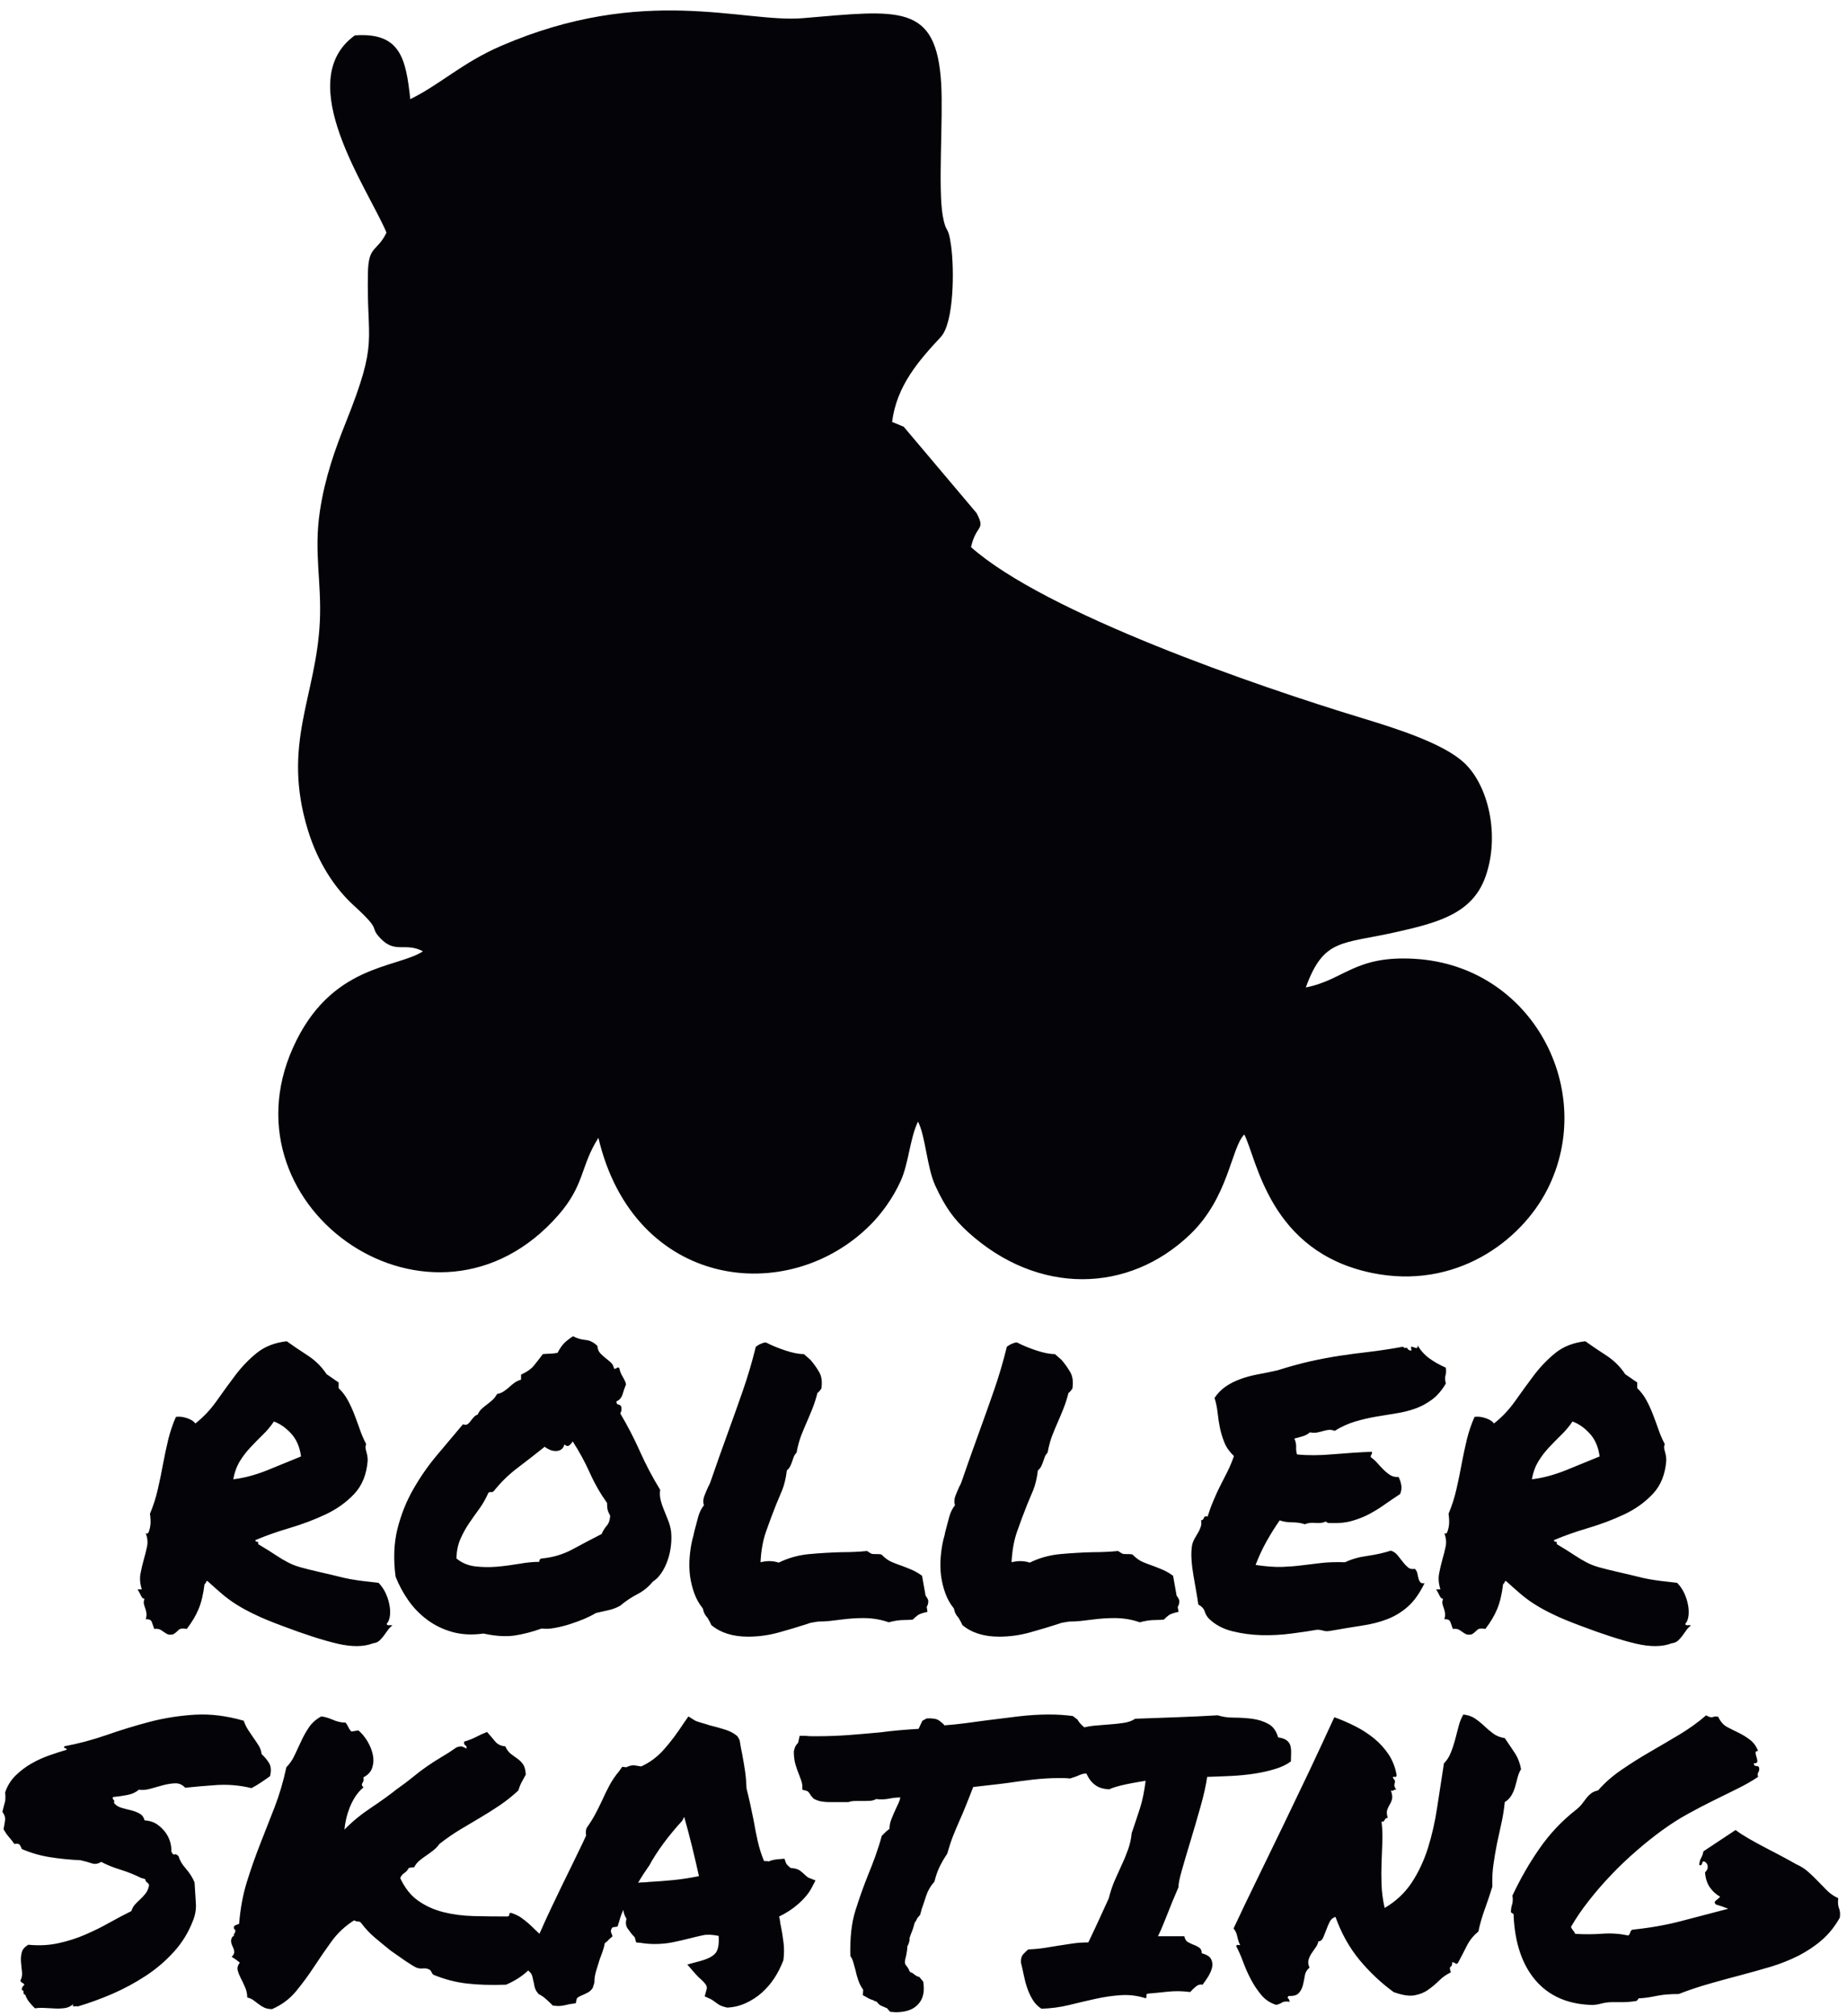 <?xml version="1.0" encoding="UTF-8" standalone="no"?>
<!-- Created with Inkscape (http://www.inkscape.org/) -->

<svg
   version="1.1"
   id="svg1"
   width="396"
   height="432"
   viewBox="0 0 396 432"
   sodipodi:docname="GLISSE URBAINE 13.eps"
   xmlns:inkscape="http://www.inkscape.org/namespaces/inkscape"
   xmlns:sodipodi="http://sodipodi.sourceforge.net/DTD/sodipodi-0.dtd"
   xmlns="http://www.w3.org/2000/svg"
   xmlns:svg="http://www.w3.org/2000/svg">
  <defs
     id="defs1" />
  <sodipodi:namedview
     id="namedview1"
     pagecolor="#ffffff"
     bordercolor="#000000"
     borderopacity="0.25"
     inkscape:showpageshadow="2"
     inkscape:pageopacity="0.0"
     inkscape:pagecheckerboard="0"
     inkscape:deskcolor="#d1d1d1">
    <inkscape:page
       x="0"
       y="0"
       inkscape:label="1"
       id="page1"
       width="396"
       height="432"
       margin="0"
       bleed="0" />
  </sodipodi:namedview>
  <g
     id="g1"
     inkscape:groupmode="layer"
     inkscape:label="1">
    <path
       id="path1"
       d="m 661.383,3088.35 c -7.082,66.11 -16.219,108.03 -89.391,102.75 -102.527,-74.07 22.074,-248.12 51.067,-317.76 -15.692,-31.88 -29.036,-20.04 -29.961,-64.88 -2.332,-113.34 17.793,-107.25 -35.278,-239.95 -17.8,-44.53 -33.925,-89.51 -42.074,-143.33 -10.152,-67.04 2.887,-113.95 -0.152,-178.4 -5.739,-121.56 -61.926,-197.02 -19.203,-336.13 15.863,-51.65 43.16,-93.3 73.984,-121.33 47.75,-43.43 23.418,-32.4 42.879,-52.84 24.16,-25.39 39.887,-5.76 68.625,-20.95 -43.121,-27.89 -149.316,-20.38 -209.758,-155.68 -116.527,-260.82 227.734,-497.22 427.543,-269.77 43.371,49.37 35.805,79.39 64.988,124.94 57.388,-243.47 306.198,-273.86 439.318,-139.31 16.94,17.13 35.55,42.17 48.1,70.08 12.89,28.65 14.81,69.03 27.84,95.46 12.38,-24.79 14.23,-73.77 27.82,-103.25 15.16,-32.85 28.84,-53.12 53.32,-75.25 112.21,-101.36 258.04,-98.83 357.72,-3.04 62.23,59.82 65.62,138.93 87.07,160.77 20.69,-40.48 40.43,-189.07 205.92,-223.11 133.74,-27.51 239.85,50.23 282.74,134.74 80.34,158.26 -23.33,359.59 -213.12,371.29 -97.5,6.01 -114.15,-33.94 -176.38,-46.06 28.91,79.25 57.26,69.39 145.29,89.1 69.5,15.55 123.45,30.44 144.34,89.2 23.72,66.74 4.65,147.8 -34.87,184.09 -32.97,30.27 -105.26,53.73 -162.55,71.09 -171.32,51.91 -511.82,169.34 -631.87,275.86 8.31,37.29 24.16,26.06 8.91,54.91 l -117.4,139.02 c -1.88,0.85 -4.32,1.79 -6.08,2.55 l -12.68,5.24 c 7.39,58.23 42.87,98.62 78.39,136.7 21.6,23.16 21.92,109.4 16.76,146.8 -4.98,36.03 -7.78,16.99 -13.42,48.21 -7.92,43.89 0.79,157.1 -2.59,213.52 -7.73,129.76 -67.25,118.39 -223.14,105.2 -94.76,-8.03 -255.45,55.3 -486.77,-44.87 -61.906,-26.79 -98.05,-62.12 -145.937,-85.61 z M 2435.67,167.563 c 0,4.585 0.63,8.738 1.91,12.468 1.18,3.735 1.39,8.532 0.54,14.395 13,27.39 27.6,52.969 44.12,76.418 16.42,23.554 36.03,44.23 58.94,62.136 3.73,2.985 6.83,5.973 9.07,9.059 2.34,3.199 4.58,6.184 6.92,9.063 2.24,2.984 4.9,5.543 7.78,7.886 2.88,2.235 6.61,3.836 11.19,4.692 10.45,12.043 22.92,23.019 37.52,33.035 14.61,10.023 29.73,19.613 45.62,28.777 15.77,9.168 31.76,18.442 47.75,28.031 15.99,9.594 30.48,20.04 43.38,31.231 4.58,-2.875 8.2,-3.836 10.98,-2.77 2.66,1.067 5.43,1.172 8.41,0.317 3.74,-7.883 8.64,-13.426 14.61,-16.516 6.07,-3.199 12.36,-6.289 18.75,-9.383 6.5,-3.195 12.47,-6.925 18.13,-11.297 5.64,-4.367 9.91,-10.23 12.78,-17.796 -2.87,0 -4.26,-1.067 -4.05,-3.09 0.22,-2.133 0.75,-4.371 1.6,-6.93 0.85,-2.449 1.28,-4.691 1.28,-6.82 0,-2.129 -1.92,-3.09 -5.65,-3.09 0,-2.988 1.49,-4.371 4.37,-4.371 2.88,0 4.37,-1.492 4.37,-4.371 0,-2.559 -0.53,-4.473 -1.6,-5.969 -1.07,-1.492 -1.17,-3.836 -0.32,-7.145 -9.91,-6.71 -21.1,-13 -33.36,-19.074 -12.25,-6.074 -25.15,-12.363 -38.69,-19.078 -13.53,-6.609 -27.28,-13.855 -41.24,-21.531 -13.97,-7.672 -27.82,-16.52 -41.57,-26.535 -13.75,-10.024 -27.6,-21 -41.46,-33.153 -13.96,-12.043 -27.39,-24.832 -40.29,-38.367 -13,-13.535 -25.05,-27.5 -36.24,-41.781 -11.3,-14.387 -20.89,-28.457 -28.77,-42.207 0.85,-2.027 2.02,-3.942 3.41,-5.649 1.49,-1.597 2.66,-3.519 3.51,-5.543 15.78,-0.851 30.59,-0.746 44.34,0.321 13.75,0.957 27.5,0 41.14,-2.879 1.71,1.281 2.78,2.879 3.2,5.008 0.42,2.136 1.6,3.523 3.73,4.375 28.25,2.879 54.78,7.566 79.29,14.066 24.52,6.399 49.57,13.004 74.94,19.613 -7.46,2.985 -14.18,5.223 -19.94,6.922 -2.55,2.457 -2.45,4.692 0.32,6.508 2.66,1.914 4.8,3.941 6.5,5.969 -6.6,3.73 -12.14,8.738 -16.51,15.027 -4.38,6.184 -7.04,14.281 -7.79,24.297 2.88,2.563 4.37,5.438 4.37,8.742 0,3.305 -1.49,6.074 -4.37,8.102 -2.13,0.851 -3.41,0.851 -3.83,0 -0.43,-0.746 -0.64,-1.602 -0.85,-2.449 -0.22,-0.856 -0.64,-1.707 -1.28,-2.454 -0.65,-0.855 -1.82,-0.855 -3.42,0 0.43,4.582 1.39,8.313 3.09,11.192 1.71,2.875 2.88,6.5 3.74,10.656 l 51.79,34.32 c 5.44,-4.16 12.15,-8.527 20.04,-13.109 7.89,-4.582 16.2,-9.164 24.95,-13.75 8.73,-4.582 17.68,-9.269 26.85,-14.07 9.17,-4.793 17.69,-9.485 25.69,-14.067 7.46,-3.304 13.85,-7.355 19.29,-12.152 5.44,-4.797 10.66,-9.805 15.67,-15.027 5.01,-5.118 9.91,-10.231 14.92,-15.239 5.01,-5.011 11.08,-9.168 18.12,-12.472 -0.86,-6.715 -0.43,-12.153 1.28,-16.305 1.7,-4.164 2.02,-9.172 1.27,-14.926 -7.99,-14.176 -17.47,-26.109 -28.77,-35.918 -11.19,-9.804 -23.87,-18.222 -37.73,-25.367 -13.97,-7.031 -28.89,-13.004 -44.66,-17.797 -15.88,-4.691 -32.08,-9.273 -48.71,-13.645 -16.73,-4.367 -33.47,-8.953 -50.31,-13.75 -16.83,-4.793 -33.46,-10.336 -49.66,-16.625 -7.03,0 -13.11,-0.211 -18.12,-0.641 -5.01,-0.32 -9.81,-0.961 -14.39,-1.809 -4.58,-0.855 -9.17,-1.707 -13.64,-2.562 -4.58,-0.746 -9.59,-1.383 -15.03,-1.809 -2.13,0.426 -3.41,0 -4.05,-1.281 -0.64,-1.277 -1.6,-2.238 -2.88,-3.09 -8.31,-1.281 -15.77,-1.918 -22.38,-1.918 -6.72,0 -12.36,0 -16.95,0 -5.75,0 -11.83,-0.746 -18.12,-2.453 -6.18,-1.703 -12.04,-2.344 -17.47,-1.918 -37.42,1.707 -66.83,15.031 -88.04,39.969 -21.21,25.047 -32.83,59.367 -34.96,103.066 0.42,2.129 0,3.411 -1.28,4.051 -1.18,0.637 -2.24,1.383 -3.09,2.235 z M 2111.02,78.25 c -4.16,-3.305 -6.72,-7.57 -7.57,-12.789 -0.85,-5.226 -1.81,-10.34 -3.09,-15.348 -1.28,-5.008 -3.41,-9.277 -6.61,-12.793 -3.09,-3.516 -8.63,-5.113 -16.52,-4.688 -1.6,-2.027 -1.92,-3.305 -0.96,-3.731 1.07,-0.426 2.02,-2.344 2.88,-5.652 -5.86,0.856 -10.02,0.43 -12.47,-1.277 -2.56,-1.598 -5.65,-2.875 -9.38,-3.731 -9.59,2.984 -17.59,8.207 -24.09,15.988 -6.39,7.672 -12.04,16.094 -16.84,25.258 -4.8,9.168 -8.95,18.547 -12.47,28.141 -3.52,9.594 -7.25,17.906 -10.98,24.937 0,1.707 0.75,2.454 2.24,2.243 1.39,-0.215 2.77,-0.325 4.05,-0.325 -2.13,4.161 -3.62,8.848 -4.69,13.965 -1.06,5.223 -3.09,9.485 -5.97,12.895 12.05,25.793 24.95,52.761 38.7,80.793 13.74,28.136 27.6,56.699 41.56,85.586 13.96,28.988 27.92,58.086 41.89,87.394 13.85,29.422 27.28,58.199 40.28,86.547 11.63,-4.156 22.92,-9.059 34,-14.707 10.98,-5.547 21.11,-12.152 30.27,-19.609 9.17,-7.571 16.95,-16.203 23.45,-25.903 6.4,-9.804 10.66,-21 12.8,-33.468 -0.86,-2.454 -1.93,-3.301 -3.1,-2.454 -1.27,0.747 -2.34,0.43 -3.19,-1.277 2.13,-2.555 3.3,-4.262 3.51,-5.328 0.22,-1.063 0.11,-2.023 -0.32,-3.09 -0.42,-1.066 -0.63,-2.453 -0.63,-4.051 0,-1.707 1.06,-3.941 3.09,-6.925 -2.03,0.425 -3.52,0.101 -4.38,-0.961 -0.85,-0.961 -2.23,-1.067 -4.37,-0.211 2.14,-5.864 2.67,-10.446 1.92,-13.754 -0.85,-3.406 -2.13,-6.391 -3.83,-9.059 -1.6,-2.769 -2.99,-5.644 -4.06,-8.738 -0.95,-3.199 -0.63,-7.461 0.97,-12.789 -1.6,0 -2.77,-0.32 -3.42,-0.961 -0.64,-0.637 -1.17,-1.387 -1.59,-2.238 -0.43,-0.852 -0.96,-1.493 -1.49,-2.129 -0.65,-0.645 -1.82,-0.746 -3.52,-0.324 1.28,-10.868 1.7,-21.743 1.28,-32.825 -0.43,-10.98 -0.86,-22.277 -1.28,-33.679 -0.43,-11.512 -0.43,-23.235 0,-35.282 0.42,-12.148 2.12,-24.617 5.01,-37.515 17.9,10.445 32.4,23.984 43.48,40.609 10.98,16.625 19.72,35.168 26.22,55.633 6.4,20.359 11.41,42.207 14.92,65.547 3.52,23.344 7.25,47.008 10.98,71.203 4.59,4.582 8.21,10.125 10.87,16.84 2.77,6.605 5.01,13.535 6.93,20.566 1.81,7.141 3.73,14.285 5.65,21.531 1.81,7.356 4.37,13.856 7.78,19.715 7.46,-0.851 13.86,-2.98 18.97,-6.605 5.22,-3.516 10.12,-7.461 14.71,-11.828 4.59,-4.371 9.38,-8.422 14.39,-12.153 5.01,-3.73 11.19,-6.289 18.76,-7.461 5.75,-8.418 11.19,-16.414 16.2,-24.089 5,-7.672 8.31,-16.309 10.02,-25.899 -2.57,-4.156 -4.37,-8.742 -5.65,-13.75 -1.28,-5.008 -2.56,-10.016 -4.05,-15.027 -1.49,-5.012 -3.41,-9.59 -5.97,-13.75 -2.45,-4.156 -5.97,-7.672 -10.55,-10.555 -1.28,-12.469 -3.2,-24.191 -5.65,-34.957 -2.45,-10.867 -4.8,-21.527 -6.93,-31.863 -2.03,-10.446 -3.94,-21.215 -5.54,-32.512 -1.71,-11.187 -2.35,-23.555 -1.92,-36.875 -3.73,-12.043 -7.89,-24.406 -12.47,-37.09 -4.59,-12.683 -7.89,-24.515 -10.02,-35.281 -7.89,-6.289 -14.18,-13.961 -18.76,-23.125 -4.58,-9.168 -9.27,-18.336 -14.28,-27.504 -2.14,-1.699 -3.41,-1.914 -3.73,-0.953 -0.43,1.062 -2.34,1.805 -5.65,2.234 0.43,-3.731 -0.32,-6.184 -2.24,-7.246 -1.81,-0.961 -1.7,-4.051 0.32,-9.062 -7.03,-3.305 -13.32,-7.672 -18.76,-13.105 -5.33,-5.328 -11.3,-10.34 -17.8,-14.922 -6.39,-4.586 -13.85,-7.57 -22.38,-9.062 -8.63,-1.492 -19.72,0.324 -33.47,5.332 -20.35,14.922 -38.69,32.184 -54.99,51.797 -16.2,19.609 -29.1,42.633 -38.69,69.277 -4.16,-1.172 -7.25,-3.941 -9.38,-8.098 -2.03,-4.156 -3.94,-8.527 -5.54,-13.113 -1.71,-4.578 -3.42,-8.738 -5.01,-12.469 -1.71,-3.73 -4.16,-5.648 -7.57,-5.648 -0.75,-3.73 -2.35,-7.141 -4.69,-10.23 -2.24,-3.2 -4.48,-6.29 -6.5,-9.379 -2.13,-3.2 -3.63,-6.606 -4.69,-10.34 -1.07,-3.731 -0.53,-7.891 1.6,-12.469 z m -432.2,-66.191 c -5.86,3.731 -10.55,8.527 -14.06,14.391 -3.52,5.758 -6.5,12.047 -8.74,18.656 -2.35,6.715 -4.16,13.637 -5.65,20.992 -1.49,7.246 -2.99,14.176 -4.69,20.891 0,5.863 1.28,10.125 3.73,12.789 2.55,2.664 5.22,5.332 8.1,7.782 10.02,0.425 18.97,1.281 26.86,2.558 7.99,1.172 15.67,2.449 23.13,3.731 7.56,1.172 15.02,2.343 22.48,3.41 7.47,1.066 15.67,1.597 24.41,1.597 6.19,12.899 12.05,25.262 17.48,37.09 5.33,11.942 10.55,23.239 15.56,34.11 2.56,10.34 5.76,20.035 9.7,28.988 3.95,8.953 7.78,17.48 11.51,25.582 3.84,8.098 7.15,16.309 10.02,24.406 2.88,8.102 4.8,16.735 5.65,25.899 5.01,14.605 9.49,28.031 13.43,40.293 3.94,12.254 6.92,26.961 9.06,44.015 -15.88,-2.453 -28.57,-4.902 -38.16,-7.14 -9.48,-2.344 -16.41,-4.477 -20.57,-6.61 -8.31,0.426 -14.92,2.133 -19.71,5.012 -4.7,2.875 -8.64,6.5 -11.51,10.66 -2.06,2.969 -3.96,6.266 -5.61,9.852 -2.66,-0.121 -4.76,-0.403 -6.33,-0.797 -2.03,-0.641 -4.59,-1.598 -7.46,-2.875 -1.71,-0.856 -3.52,-1.496 -5.65,-2.133 -2.03,-0.641 -4.37,-1.387 -6.82,-2.238 -4.59,0.426 -8.1,0.64 -10.66,0.64 -2.45,0 -5.44,0 -8.74,0 -12.47,0 -26.01,-0.855 -40.61,-2.449 -14.49,-1.707 -28.67,-3.629 -42.42,-5.652 -10.01,-1.278 -19.61,-2.453 -28.78,-3.41 -9.16,-1.067 -17.48,-2.028 -24.94,-2.879 -4.15,-10.766 -7.88,-20.356 -11.29,-28.668 -3.31,-8.313 -6.83,-16.735 -10.56,-25.047 -3.73,-8.313 -7.25,-16.734 -10.66,-25.262 -3.3,-8.527 -6.39,-18.012 -9.37,-28.457 -5.01,-7.461 -9.17,-14.601 -12.47,-21.531 -3.31,-6.82 -5.97,-14.602 -8.1,-23.344 -6.29,-7.14 -10.77,-14.808 -13.43,-23.125 -2.67,-8.316 -5.12,-15.453 -7.15,-21.215 l -2.55,-9.375 c -2.88,-2.984 -4.69,-5.222 -5.33,-6.929 -0.54,-1.598 -1.71,-3.512 -3.41,-5.649 -1.28,-5.324 -2.88,-10.551 -5.01,-15.562 -0.86,-2.129 -1.6,-4.262 -2.45,-6.606 -0.86,-2.242 -1.07,-4.051 -0.64,-5.219 -0.86,-4.585 -2.13,-8.101 -3.73,-10.664 0,-2.449 -0.22,-5.007 -0.64,-7.457 -0.43,-2.558 -0.86,-5.011 -1.28,-7.57 -0.85,-2.879 -1.38,-5.434 -1.81,-7.777 -0.43,-2.238 -0.22,-4.48 0.64,-6.504 1.17,-1.707 2.45,-3.414 3.73,-5.008 1.16,-1.707 2.23,-3.731 3.09,-6.289 0.85,-0.855 1.91,-1.387 3.09,-1.809 1.28,-0.43 2.34,-1.07 3.2,-1.922 3.3,-2.879 6.39,-4.586 9.27,-5.012 l 6.28,-7.461 c 2.46,-15.027 0.22,-26.645 -6.81,-34.957 -7.57,-9.59 -20.04,-14.391 -37.52,-14.391 l -8.74,0.641 c -2.88,2.879 -4.59,4.797 -5.01,5.648 -3.73,1.602 -6.82,2.984 -9.38,4.051 -2.45,0.961 -4.8,2.984 -6.82,5.863 -0.86,0.856 -1.92,1.383 -3.09,1.598 -1.28,0.215 -2.35,0.746 -3.2,1.602 -4.16,1.168 -7.46,2.664 -10.02,4.367 l -6.82,3.734 c 0.43,4.152 0.64,7.031 0.64,8.738 -3.3,4.582 -5.97,9.594 -7.78,14.922 -1.92,5.434 -3.52,11.082 -4.69,16.945 -1.28,4.578 -2.45,8.738 -3.52,12.469 -0.95,3.731 -2.55,7.035 -4.69,10.02 -0.75,29.097 1.92,53.609 8.21,73.332 6.18,19.82 13.11,39.008 20.57,57.762 4.16,10.019 8.1,20.148 11.83,30.593 3.73,10.442 7.14,20.996 10.02,31.868 l 6.93,6.82 c 2.87,2.558 4.79,4.051 5.54,4.371 0,5.437 1.06,10.766 3.2,15.988 2.02,5.219 4.36,10.547 6.82,15.879 1.7,3.41 3.2,6.715 4.69,10.02 1.49,3.304 2.34,6.285 2.77,8.742 -2.88,0 -5.43,-0.11 -7.78,-0.324 -2.24,-0.211 -4.69,-0.532 -7.15,-0.957 -5.43,-1.176 -10.65,-1.813 -15.66,-1.813 -3.73,0 -6.4,0.211 -8.1,0.637 -3.31,-1.703 -6.39,-2.664 -9.38,-2.875 -2.88,-0.215 -5.76,-0.321 -8.74,-0.321 h -7.46 -7.46 c -5.01,0 -8.95,-0.636 -11.94,-1.816 -5.75,0 -9.59,0 -11.19,0 -1.71,0 -3.52,0 -5.65,0 h -7.46 -7.57 c -3.3,0 -7.03,0.324 -11.19,0.961 -4.15,0.539 -8.52,2.133 -13.11,4.586 l -4.37,5.008 c -2.56,4.582 -4.79,7.144 -6.92,7.57 l -6.83,1.813 v 6.925 c -0.42,3.305 -1.17,6.289 -2.24,9.059 -0.95,2.664 -2.13,5.648 -3.4,9.062 -2.03,5.008 -3.95,10.34 -5.65,16.2 -1.6,5.863 -2.46,12.683 -2.46,20.57 0.86,4.156 1.92,7.246 3.1,9.059 1.28,1.918 2.55,3.519 3.83,4.691 l 2.45,11.297 h 9.38 c 3.3,-0.426 6.72,-0.641 10.23,-0.641 3.63,0 7.04,0 10.34,0 15.89,0 32.08,0.641 48.71,1.813 16.63,1.277 33.79,2.769 51.27,4.367 19.08,2.562 39.75,4.371 61.81,5.652 2.03,4.582 3.42,7.567 4.05,8.742 0.64,1.278 1.39,2.77 2.14,4.368 l 6.93,3.726 c 9.59,0.43 16.2,-0.637 19.93,-3.406 3.73,-2.664 6.71,-5.332 8.74,-7.781 10.87,0.851 21.85,1.918 33.15,3.41 11.19,1.492 22.91,2.984 34.95,4.691 16.63,2.133 33.47,4.157 50.63,6.285 17.05,2.028 33.68,3.09 49.88,3.09 7.14,0 13.75,-0.211 20.04,-0.636 6.18,-0.426 12.25,-1.067 18.12,-1.813 l 7.46,-5.648 c 1.71,-2.985 3.73,-5.649 6.28,-8.102 1.47,-1.531 3.09,-3.019 4.88,-4.516 5.81,1.418 11.93,2.407 18.25,2.918 7.89,0.641 15.67,1.282 23.45,1.918 7.68,0.536 15.03,1.387 22.17,2.453 7.04,1.067 13.11,3.2 18.12,6.606 21.64,0.746 44.23,1.602 67.68,2.453 23.56,0.856 45.3,1.918 65.34,3.09 7.46,-2.453 16.09,-3.731 25.9,-3.731 9.8,0 19.5,-0.636 29.3,-1.812 9.81,-1.277 18.55,-4.047 26.22,-8.207 7.78,-4.156 13.01,-11.402 15.99,-21.848 6.18,-0.851 10.87,-2.449 14.07,-5.008 3.09,-2.453 5.01,-5.437 5.86,-9.062 0.86,-3.516 1.18,-7.461 0.96,-11.828 -0.21,-4.371 -0.32,-8.637 -0.32,-12.789 -6.6,-5.012 -15.14,-9.063 -25.26,-12.153 -10.23,-3.199 -21.31,-5.648 -33.47,-7.566 -12.04,-1.812 -24.62,-3.09 -37.73,-3.727 -13.1,-0.644 -25.89,-1.07 -38.47,-1.5 -2.03,-13.746 -5.65,-29.945 -10.88,-48.386 -5.22,-18.543 -10.54,-36.664 -15.88,-54.356 -5.43,-17.691 -10.12,-33.57 -14.06,-47.539 -3.94,-13.855 -5.76,-22.91 -5.33,-27.07 -4.16,-9.594 -7.57,-17.692 -10.34,-24.406 -2.66,-6.61 -5.22,-12.899 -7.46,-18.758 -2.35,-5.754 -4.58,-11.512 -6.93,-17.16 -2.24,-5.649 -5.01,-11.938 -8.42,-19.078 h 42.53 c 0.85,-4.586 2.66,-7.672 5.54,-9.278 2.98,-1.699 6.08,-3.195 9.38,-4.472 3.41,-1.172 6.39,-2.77 9.06,-4.582 2.77,-1.918 4.05,-4.903 4.05,-9.059 7.99,-2.133 12.89,-5.227 15.02,-9.383 2.14,-4.156 2.57,-8.629 1.6,-13.426 -1.06,-4.797 -3.2,-9.699 -6.28,-14.711 -3.09,-5.008 -6.18,-9.379 -9.06,-13.109 -3.73,0.856 -7.25,-0.105 -10.55,-2.769 -3.41,-2.773 -6.51,-5.754 -9.38,-9.059 -12.16,1.598 -23.99,1.809 -35.6,0.637 -11.73,-1.277 -22.49,-2.344 -32.51,-3.195 -2.14,-0.426 -2.88,-1.496 -2.45,-3.41 0.31,-1.922 0,-3.203 -1.28,-4.051 -12.9,4.156 -26.11,5.859 -39.65,5.012 -13.54,-0.856 -27.29,-2.883 -41.25,-5.973 -13.96,-3.09 -28.24,-6.394 -42.74,-10.016 -14.6,-3.519 -29.41,-5.438 -44.34,-5.867 z M 869.633,132.758 c 5.75,13.144 11.594,25.98 17.5,38.535 11.082,23.34 22.597,47.219 34.746,71.84 3.73,7.887 7.566,15.773 11.512,23.664 3.941,7.988 7.781,16.09 11.511,24.402 -0.324,1.707 -0.535,3.414 -0.535,5.328 0,1.817 0.426,4.055 1.172,6.508 5.863,8.309 10.555,15.879 14.066,22.485 3.52,6.718 7.04,13.539 10.344,20.675 3.731,8.313 7.778,16.629 12.153,24.946 4.367,8.312 9.91,16.41 16.515,24.297 l 4.363,6.289 6.94,-0.641 c 1.6,0.855 3.41,1.602 5.32,2.242 1.82,0.531 4.27,0.852 7.15,0.852 l 11.19,-1.813 c 13.74,6.18 26,15.238 36.56,27.18 10.65,11.828 21.31,26.109 32.18,42.738 l 7.47,10.656 10.01,-6.285 c 2.14,-1.277 5.44,-2.453 10.02,-3.73 4.59,-1.278 9.38,-2.668 14.39,-4.371 8.74,-2.133 17.27,-4.477 25.58,-7.145 8.31,-2.769 14.82,-6.39 19.39,-10.976 l 3.1,-5.649 c 0.85,-4.582 1.49,-8.738 2.13,-12.469 0.64,-3.73 1.39,-7.461 2.24,-11.191 1.6,-8.738 3.09,-17.371 4.37,-26.008 1.28,-8.523 2.02,-17.902 2.45,-28.347 2.13,-8.317 4.05,-16.735 5.97,-25.262 1.81,-8.633 3.62,-17.055 5.33,-25.367 2.02,-12.043 4.37,-23.551 6.82,-34.641 2.56,-10.973 5.86,-21.527 10.02,-31.543 4.16,0 6.6,-0.219 7.46,-0.641 5.01,2.125 10.87,3.407 17.48,3.727 l 8.1,0.641 2.56,-7.457 c 0.84,-1.282 1.81,-2.454 3.09,-3.731 1.28,-1.281 2.77,-2.562 4.37,-3.73 6.71,-0.43 11.62,-1.817 14.7,-4.055 3.09,-2.344 5.76,-4.477 7.79,-6.609 0.85,-0.852 1.91,-1.809 3.09,-2.77 1.27,-1.062 2.34,-1.812 3.2,-2.238 l 11.19,-4.367 -6.18,-11.832 c -4.59,-8.739 -11.62,-17.27 -21,-25.582 -9.38,-8.313 -19.83,-15.243 -31.55,-20.676 0.85,-2.875 1.38,-5.543 1.6,-8.102 0.21,-2.449 0.74,-5.433 1.6,-8.738 1.59,-8.313 2.98,-16.945 4.05,-25.899 1.06,-8.953 0.96,-18.226 -0.32,-27.816 -4.16,-10.766 -9.06,-20.469 -14.71,-28.992 -5.65,-8.527 -12.26,-16.308 -19.93,-23.129 -7.78,-6.93 -16.41,-12.469 -25.9,-16.84 -9.59,-4.371 -19.61,-6.82 -30.06,-7.246 -5.76,1.273 -10.02,2.769 -12.79,4.367 -2.66,1.707 -5.11,3.41 -7.14,5.008 -3.3,2.562 -6.08,4.16 -8.1,5.012 l -8.21,3.731 2.56,9.383 c 1.28,3.301 1.17,6.285 -0.32,8.738 -1.49,2.555 -4.47,5.859 -9.06,10.016 -1.7,1.281 -3.09,2.562 -4.37,4.051 -1.27,1.492 -2.67,2.984 -4.37,4.691 l -12.47,14.387 20.57,5.543 c 12.47,3.41 20.79,7.676 24.94,12.898 4.27,5.114 5.86,14.387 5.01,27.711 -10.34,2.129 -18.86,2.449 -25.58,0.957 -6.61,-1.492 -13.32,-2.98 -19.93,-4.687 -9.59,-2.45 -18.97,-4.692 -28.14,-6.504 -9.16,-1.918 -19.18,-2.879 -29.95,-2.879 -7.14,0 -14.6,0.641 -22.49,1.922 l -6.92,0.636 -1.82,6.825 c 0,0.851 -0.53,1.808 -1.59,2.769 -1.07,1.067 -1.92,2.028 -2.78,2.879 -2.13,2.449 -4.58,5.863 -7.56,10.016 -2.88,4.156 -3.52,9.383 -1.81,15.562 -2.88,4.586 -4.59,9.379 -5.01,14.387 -1.71,-3.301 -2.99,-6.605 -4.05,-9.695 -1.071,-3.09 -2.028,-6.184 -2.774,-9.063 l -2.563,-8.097 -8.097,-1.278 c -0.852,-0.851 -1.594,-2.027 -2.238,-3.73 -0.532,-1.707 -0.637,-2.879 -0.317,-3.731 l 2.555,-6.929 -6.285,-5.54 c -0.856,-1.281 -1.817,-2.347 -3.094,-3.203 -1.277,-0.742 -2.238,-1.597 -3.09,-2.449 -0.852,-4.586 -2.027,-8.953 -3.519,-13.109 -1.383,-4.156 -2.985,-8.317 -4.583,-12.473 -2.132,-6.715 -4.156,-13.105 -5.968,-19.395 -1.918,-6.289 -2.77,-12.473 -2.77,-18.758 l -2.562,-8.102 c -2.024,-3.305 -4.688,-5.863 -7.778,-7.461 -3.089,-1.707 -6.179,-3.094 -9.062,-4.367 -4.156,-1.707 -7.137,-3.309 -8.738,-5.012 l -1.914,-8.101 -9.383,-1.281 c -5.328,-1.277 -9.27,-2.023 -11.512,-2.449 -2.344,-0.426 -4.898,-0.641 -7.777,-0.641 l -8.102,0.641 c -5.008,4.902 -9.059,8.848 -12.258,11.512 -3.09,2.664 -6.711,5.113 -10.871,7.141 l -3.73,5.008 c -1.707,3.305 -2.77,6.398 -3.196,9.059 -0.429,2.773 -0.961,5.547 -1.816,8.422 -0.852,5.434 -2.129,9.164 -3.73,11.297 l -4.2,4.199 C 841.852,64.481 829.91,56.805 815.723,50.75 c -24.196,-0.852 -45.192,-0.211 -63.098,1.918 -17.906,2.027 -35.602,6.609 -53.078,13.754 -1.281,0.316 -2.453,1.598 -3.414,3.73 -1.063,2.023 -2.024,3.512 -2.879,4.367 -3.301,2.023 -7.031,2.875 -11.188,2.449 -4.156,-0.426 -7.675,0 -10.66,1.281 -3.73,1.594 -9.91,5.434 -18.437,11.191 -8.528,5.859 -16.309,11.297 -23.34,16.305 -8.738,7.039 -17.16,13.961 -25.371,20.891 -8.098,6.824 -15.238,14.496 -21.524,22.808 -1.175,2.028 -2.988,3.09 -5.332,3.09 -2.238,0 -4.476,0.641 -6.504,1.922 -14.601,-9.164 -26.75,-20.574 -36.554,-34.109 C 524.535,106.813 515.051,93.066 505.992,79.207 496.824,65.242 487.125,52.137 476.895,39.773 466.664,27.516 453.875,18.031 438.523,11.418 c -4.585,0 -8.523,0.75 -11.937,2.133 -3.301,1.496 -6.395,3.414 -9.273,5.652 -2.985,2.344 -5.86,4.477 -8.844,6.609 -2.879,2.023 -6.184,3.516 -9.914,4.367 0,5.758 -1.172,11.297 -3.516,16.52 -2.238,5.223 -4.476,10.02 -6.82,14.391 -2.242,4.371 -3.946,8.633 -5.012,12.793 -1.066,4.152 0.109,8.309 3.414,12.469 -4.586,3.73 -8.957,6.82 -13.113,9.375 2.984,2.883 4.265,5.652 4.051,8.101 -0.215,2.559 -0.856,5.012 -2.129,7.461 -1.278,2.559 -2.239,5.117 -2.774,7.887 -0.636,2.664 0.11,5.648 2.133,9.062 1.703,0.317 2.449,1.172 2.238,2.45 -0.214,1.281 0.317,2.343 1.493,3.089 0.425,1.707 0.746,2.985 0.957,3.731 0.214,0.851 -0.532,1.922 -2.239,3.199 -0.746,2.879 -0.109,4.793 1.922,5.648 2.129,0.747 4.156,1.598 6.285,2.45 2.028,24.945 6.289,47.75 12.793,68.425 6.395,20.575 13.532,40.61 21.207,60.219 7.676,19.614 15.453,39.227 23.133,59.051 7.668,19.715 14.067,41.246 19.074,64.586 5.332,5.437 9.805,11.832 13.325,19.398 3.621,7.465 7.14,15.032 10.656,22.809 3.515,7.676 7.676,15.031 12.472,22.172 4.797,7.031 11.403,12.898 19.715,17.476 3.731,-0.421 7.141,-1.168 10.344,-2.238 3.086,-1.062 6.07,-2.133 9.055,-3.41 2.879,-1.277 5.969,-2.344 9.277,-3.09 3.41,-0.851 6.922,-1.277 10.652,-1.277 1.707,-2.133 3.094,-4.477 4.372,-7.141 1.281,-2.773 2.878,-5.121 5.011,-7.25 l 11.192,1.922 c 5.433,-4.586 10.23,-10.344 14.386,-17.164 4.157,-6.93 7.141,-13.961 8.743,-21.316 1.699,-7.247 1.492,-14.282 -0.641,-21.207 -2.023,-6.825 -6.824,-12.153 -14.285,-15.883 0.32,-2.555 0.32,-4.371 0,-5.649 -0.422,-1.277 -0.953,-2.343 -1.598,-3.41 -0.637,-1.066 -0.957,-2.129 -0.957,-3.09 0,-1.07 0.852,-2.453 2.555,-4.156 -4.582,-3.73 -8.738,-8.422 -12.574,-13.965 -3.731,-5.648 -6.821,-11.617 -9.379,-17.797 -2.453,-6.289 -4.477,-12.578 -5.864,-18.761 -1.492,-6.286 -2.449,-12.039 -2.875,-17.477 12.149,12.469 26.219,24.086 42.524,34.957 16.203,10.766 30.379,21 42.418,30.59 9.594,6.715 18.015,13.004 25.371,19.078 7.246,5.969 14.601,11.617 22.168,16.84 7.461,5.223 15.242,10.23 23.34,15.031 8.101,4.684 16.414,10.016 24.73,15.879 4.153,1.703 7.356,2.023 9.699,1.281 2.239,-0.851 4.473,-1.922 6.5,-3.199 0.426,2.984 -0.214,4.688 -1.812,5.324 -1.703,0.645 -2.348,2.668 -1.918,5.973 7.035,2.023 13.43,4.582 19.078,7.457 5.539,2.879 11.512,5.652 17.801,8.102 4.156,-4.579 8.308,-9.485 12.469,-14.602 4.156,-5.223 9.808,-8.098 16.839,-8.418 2.454,-5.437 5.547,-9.488 9.059,-12.258 3.52,-2.664 7.035,-5.328 10.66,-7.777 3.516,-2.453 6.5,-5.547 9.059,-9.063 2.453,-3.515 3.941,-9.062 4.367,-16.523 -1.703,-3.301 -3.731,-7.031 -5.965,-10.973 -2.348,-3.945 -4.262,-8.847 -5.969,-14.601 -9.91,-9.172 -20.039,-17.266 -30.269,-24.09 -10.235,-6.93 -20.57,-13.43 -31.231,-19.723 -10.55,-6.179 -21.422,-12.676 -32.507,-19.285 -10.973,-6.715 -22.168,-14.391 -33.36,-23.133 -2.453,-3.726 -5.648,-7.031 -9.379,-10.015 -3.73,-2.879 -7.566,-5.754 -11.511,-8.422 -3.942,-2.66 -7.778,-5.539 -11.297,-8.418 -3.516,-2.883 -6.289,-6.504 -8.422,-10.66 -1.598,0 -3.09,-0.106 -4.367,-0.317 -1.282,-0.215 -2.664,-0.429 -4.371,-0.851 -1.708,-3.414 -4.051,-6.078 -7.141,-8.102 -3.199,-2.133 -5.328,-4.797 -6.609,-8.207 7.566,-16.199 17.265,-28.461 29.417,-36.773 12.043,-8.422 25.583,-14.391 40.504,-18.121 15.024,-3.731 31.227,-5.86 48.707,-6.286 17.586,-0.429 35.598,-0.64 54.356,-0.64 2.133,0.426 3.09,1.601 2.879,3.41 -0.215,1.918 0.851,2.664 3.41,2.238 6.18,-2.129 11.402,-4.582 15.562,-7.461 4.157,-2.984 8.098,-6.07 11.934,-9.379 3.731,-3.3 7.356,-6.82 10.871,-10.336 2.078,-2.082 4.352,-4.199 6.805,-6.351 z m 175.887,108.457 c -5.87,-8.313 -11.52,-17.051 -16.85,-26.219 2.88,0.426 5.65,0.637 8.42,0.637 2.67,0 5.44,0.215 8.43,0.64 14.6,0.852 28.02,1.813 40.6,3.09 12.47,1.278 26.01,3.301 40.61,6.289 -3.41,15.348 -7.03,31.121 -10.98,47.11 -3.94,15.988 -8.21,32.187 -12.79,48.386 l -3.09,-6.179 c -10.44,-11.297 -20.46,-23.34 -30.06,-36.239 -9.48,-12.894 -17.47,-25.257 -23.65,-36.878 z M 5.695,301.219 c 1.277,6.179 2.129,11.301 2.555,15.242 0.426,3.945 -1.062,8.207 -4.367,12.789 1.598,6.715 2.984,11.938 4.051,15.664 0.961,3.738 1.062,8.957 0.316,15.563 3.734,10.875 9.383,20.039 17.16,27.5 7.676,7.461 16.094,13.855 25.262,19.082 9.164,5.218 18.758,9.589 28.777,13.105 9.91,3.52 19.293,6.504 28.031,9.063 0,1.597 -0.851,2.453 -2.449,2.453 -1.707,0 -2.133,1.062 -1.281,3.195 22.488,4.156 45.086,10.125 67.785,18.012 22.703,7.996 45.938,15.031 69.602,21.316 23.765,6.184 48.066,10.02 73.113,11.508 24.941,1.5 51.16,-1.809 78.656,-9.695 1.707,-5.012 3.949,-9.805 6.824,-14.391 2.985,-4.473 5.969,-8.953 9.059,-13.43 3.195,-4.367 5.973,-8.629 8.527,-12.785 2.454,-4.156 3.946,-8.531 4.368,-13.113 4.902,-4.582 9.062,-9.484 12.152,-14.602 3.094,-5.218 3.625,-12.257 1.492,-20.996 -4.582,-3.304 -9.273,-6.609 -14.281,-9.914 -5.008,-3.41 -10.234,-6.5 -15.668,-9.375 -18.758,4.582 -37.41,6.18 -56.168,5.008 -18.758,-1.277 -35.598,-2.773 -50.629,-4.371 -4.582,4.902 -9.91,7.351 -16.199,7.144 -6.289,-0.218 -12.789,-1.281 -19.719,-3.093 -6.824,-1.918 -13.641,-3.836 -20.246,-5.649 -6.715,-1.922 -12.902,-2.449 -18.766,-1.597 -4.582,-4.161 -10.55,-6.93 -18.113,-8.422 -7.461,-1.492 -15.348,-2.559 -23.664,-3.41 -0.426,-2.133 0,-3.52 1.172,-4.368 1.277,-0.855 1.492,-2.457 0.637,-5.011 2.879,-3.735 6.933,-6.395 11.832,-7.782 5.011,-1.492 10.129,-2.879 15.347,-4.05 5.227,-1.278 9.914,-3.09 14.071,-5.329 4.156,-2.343 6.82,-5.968 8.101,-10.976 7.461,-0.43 13.961,-2.344 19.399,-5.863 5.328,-3.621 9.914,-7.887 13.75,-12.789 3.73,-5.008 6.394,-10.34 8.097,-15.989 1.598,-5.652 2.239,-10.66 1.813,-15.242 1.707,-4.156 3.515,-5.863 5.332,-5.012 1.914,0.856 4.047,-0.211 6.605,-3.195 1.598,-6.18 5.434,-12.789 11.512,-19.609 6.074,-6.926 10.762,-14.285 14.07,-22.172 0.852,-12.469 1.598,-23.77 2.129,-33.785 0.637,-9.914 -1.066,-19.719 -5.222,-29.313 -7.141,-18.328 -17.372,-34.742 -30.696,-49.344 C 266.504,88.59 251.473,75.797 234.633,64.82 217.688,53.734 199.887,44.145 181.238,36.043 162.477,27.941 143.93,21.227 125.598,15.789 c -1.598,0.43 -3.621,0.43 -5.864,0 -2.343,-0.422 -2.875,0.855 -1.597,3.73 -3.731,-3.301 -7.992,-5.434 -12.785,-6.285 -4.801,-0.746 -10.024,-1.066 -15.672,-0.856 -5.543,0.219 -11.191,0.535 -16.836,0.856 -5.652,0.426 -11.086,0.215 -16.523,-0.535 -3.305,3.305 -6.394,6.613 -9.062,9.914 -2.769,3.406 -4.898,7.351 -6.606,11.938 -2.023,0.426 -2.984,1.707 -2.773,4.047 0.215,2.238 -0.746,3.414 -2.769,3.414 0,1.703 0.215,2.875 0.535,3.731 0.426,0.852 0.852,1.703 1.277,2.555 1.707,1.176 2.453,2.133 2.238,2.769 -0.211,0.644 -0.856,1.281 -1.918,1.922 -1.062,0.535 -2.023,1.281 -3.094,2.133 -1.062,0.852 -1.383,1.918 -0.953,3.09 2.129,3.731 2.769,8.211 2.234,13.43 -0.641,5.227 -1.172,10.551 -1.598,15.988 -0.43,5.328 0,10.445 1.277,15.238 1.172,4.801 4.797,8.848 10.555,12.262 17.051,-1.707 33.25,-0.856 48.387,2.449 15.238,3.305 29.633,7.887 43.168,13.75 13.535,5.863 26.429,12.149 38.687,19.078 12.254,6.821 24.196,13.219 35.918,18.973 1.278,4.152 3.199,7.777 5.864,10.652 2.769,2.883 5.539,5.762 8.523,8.422 2.879,2.668 5.543,5.652 8.105,8.742 2.45,3.09 4.364,6.93 5.539,11.512 0.43,1.703 0.43,2.984 0,3.836 -0.32,0.746 -0.96,1.492 -1.812,2.129 -0.852,0.644 -1.703,1.387 -2.559,2.238 -0.746,0.746 -1.168,2.028 -1.168,3.731 -1.281,0.429 -2.453,0.855 -3.414,1.175 -1.062,0.426 -2.023,0.641 -2.879,0.641 -10.761,5.438 -22.277,10.016 -34.316,13.746 -12.047,3.731 -22.277,7.887 -30.594,12.473 -5.008,-3.305 -10.015,-4.156 -15.027,-2.449 -5.008,1.703 -10.973,3.3 -18.117,5.007 -17.477,0.852 -34,2.45 -49.664,5.008 -15.562,2.453 -30.699,6.824 -45.195,13.11 -0.852,2.453 -1.914,4.687 -3.195,6.5 -1.172,1.918 -4.156,2.453 -8.742,1.597 -2.875,4.16 -5.859,7.996 -9.062,11.516 -3.086,3.625 -5.859,7.672 -8.414,12.254 z M 2326.37,672.609 c -2.02,-0.425 -3.94,1.176 -5.64,4.692 -1.6,3.515 -3.53,6.926 -5.55,10.34 h 6.82 c -2.87,9.058 -3.62,17.586 -2.13,25.257 1.38,7.672 3.2,15.137 5.22,22.489 2.14,7.25 3.95,14.386 5.33,21.211 1.49,6.824 0.75,14.066 -2.13,21.531 2.03,-1.277 3.62,-0.75 4.69,1.598 0.96,2.238 1.81,5.222 2.45,8.742 0.64,3.511 0.85,7.242 0.64,11.187 -0.21,3.946 -0.53,7.25 -0.96,9.703 5.44,12.895 9.7,26.215 12.79,39.965 3.2,13.75 5.97,27.391 8.42,40.93 2.56,13.531 5.33,26.641 8.42,39.328 3.2,12.68 7.25,24.727 12.26,35.918 5.75,0.852 11.93,0.105 18.44,-2.238 6.39,-2.242 10.66,-5.012 12.79,-8.422 12.89,10.019 24.3,22.062 34.32,36.238 10.02,14.172 20.04,28.032 30.27,41.562 10.23,13.54 21.74,25.48 34.63,35.93 12.9,10.34 29,16.62 48.18,18.75 9.91,-7.14 21.21,-14.71 33.68,-22.81 12.47,-8.1 22.7,-18.22 30.59,-30.26 3.3,-2.14 6.61,-4.37 9.7,-6.61 3.09,-2.24 6.29,-4.48 9.7,-6.61 v -9.27 c 5.75,-5.44 10.66,-11.834 14.6,-19.08 3.94,-7.25 7.56,-15.028 10.66,-23.129 3.09,-8.102 6.18,-16.309 9.06,-24.621 2.87,-8.422 6.29,-16.098 10.02,-23.129 -0.86,-2.559 -1.18,-4.688 -0.96,-6.61 0.21,-1.808 0.64,-3.73 1.27,-5.543 0.54,-1.918 1.07,-4.046 1.5,-6.285 0.43,-2.347 0.64,-5.117 0.64,-8.422 -1.71,-22.062 -8.85,-39.863 -21.53,-53.394 -12.68,-13.539 -28.14,-24.621 -46.26,-33.149 -18.12,-8.531 -37.3,-15.777 -57.77,-21.851 -20.35,-5.965 -38.9,-12.578 -55.53,-19.613 0,-1.707 0.96,-2.559 2.78,-2.559 1.92,0 2.45,-1.172 1.6,-3.73 12.47,-7.457 22.16,-13.532 28.98,-18.118 6.93,-4.582 13.33,-8.418 19.4,-11.511 6.08,-3.196 12.68,-5.754 19.94,-7.782 7.35,-2.129 17.47,-4.578 30.37,-7.562 12.89,-2.883 22.91,-5.332 30.27,-7.145 7.24,-1.918 13.86,-3.3 19.61,-4.367 5.86,-1.066 12.15,-2.023 18.76,-2.879 6.71,-0.746 15.67,-1.812 26.86,-3.093 4.58,-4.579 8.31,-10.016 11.29,-16.2 2.89,-6.285 5.02,-12.468 6.19,-18.758 1.28,-6.289 1.59,-12.148 0.96,-17.8 -0.64,-5.645 -2.35,-10.121 -5.33,-13.426 0.42,-1.703 1.6,-2.348 3.41,-2.133 1.92,0.215 3.94,0.106 5.97,-0.324 -2.88,-2.125 -5.44,-4.578 -7.46,-7.563 -2.14,-2.879 -4.16,-5.757 -6.29,-8.738 -2.03,-2.883 -4.48,-5.543 -7.14,-8.101 -2.78,-2.454 -6.19,-3.946 -10.34,-4.375 -15.03,-5.86 -34.11,-6.071 -57.45,-0.637 -23.34,5.437 -53.08,15.031 -89.32,28.777 -17.9,6.61 -32.51,12.684 -43.7,18.121 -11.18,5.332 -20.99,10.657 -29.31,15.879 -8.42,5.223 -16.09,10.875 -23.13,16.84 -7.14,6.078 -15.24,13.219 -24.4,21.531 -1.17,-0.324 -1.92,-1.172 -2.13,-2.449 -0.22,-1.281 -0.96,-2.027 -2.25,-2.453 -2.02,-16.738 -5.32,-30.27 -9.69,-40.609 -4.37,-10.446 -10.66,-21.106 -18.97,-31.868 -6.72,1.278 -11.19,0.637 -13.43,-1.918 -2.35,-2.453 -5.12,-4.796 -8.42,-6.82 -4.16,-0.855 -7.36,-0.746 -9.38,0.32 -2.13,1.063 -3.95,2.129 -5.65,3.411 -1.71,1.277 -3.52,2.449 -5.65,3.73 -2.02,1.277 -5.33,1.703 -9.91,1.277 -1.28,3.731 -2.56,7.352 -3.84,10.871 -1.17,3.622 -4.58,5.118 -9.91,4.692 1.17,3.836 1.6,7.035 1.17,9.695 -0.42,2.774 -0.96,5.227 -1.81,7.57 -0.85,2.239 -1.6,4.579 -2.24,7.141 -0.64,2.449 -0.32,5.434 0.96,8.738 z m 208.58,285.43 c -5.43,-7.992 -11.4,-15.137 -18.11,-21.531 -6.61,-6.5 -13.22,-13.215 -19.62,-20.035 -6.5,-6.825 -12.26,-14.387 -17.26,-22.489 -4.91,-8.105 -8.53,-17.8 -10.55,-28.992 17.48,2.028 35.81,6.93 54.99,14.602 19.08,7.781 37.2,15.136 54.25,22.168 -2.02,15.453 -7.45,27.82 -16.2,37.195 -8.74,9.383 -17.9,15.672 -27.5,19.082 z M 1949.18,640.102 c -3.31,3.304 -5.76,7.355 -7.14,11.941 -1.49,4.582 -4.91,8.312 -10.34,11.187 -0.86,6.29 -1.92,13.434 -3.41,21.532 -1.5,8.101 -2.88,16.519 -4.37,25.047 -1.5,8.527 -2.56,17.05 -3.1,25.578 -0.63,8.523 -0.31,16.308 0.86,23.449 0.85,3.73 2.24,7.246 4.05,10.551 1.92,3.304 3.83,6.609 5.65,9.699 1.91,3.09 3.3,6.394 4.37,9.699 1.07,3.305 1.17,6.606 0.32,10.02 2.56,0.316 4.05,1.703 4.68,4.047 0.65,2.242 2.56,2.984 5.98,2.132 2.87,9.168 5.97,17.696 9.38,25.582 3.3,7.997 6.82,15.664 10.55,23.129 3.73,7.461 7.67,15.133 11.62,22.809 3.94,7.672 7.56,16.305 10.87,25.898 -7.04,6.715 -12.15,13.856 -15.25,21.532 -3.19,7.781 -5.54,15.562 -7.24,23.445 -1.61,7.887 -2.88,15.883 -3.73,24.086 -0.86,8.101 -2.45,16.308 -5.02,24.621 5.02,7.464 11.09,13.644 18.13,18.444 7.03,4.79 14.92,8.74 23.44,11.83 8.53,3.19 17.8,5.64 27.82,7.57 9.91,1.8 20.58,4.05 31.77,6.5 20.03,6.28 37.94,11.19 53.71,14.71 15.88,3.51 31.23,6.39 46.26,8.74 15.03,2.23 30.59,4.37 46.78,6.18 16.31,1.92 34.97,4.69 56.29,8.53 0.42,-1.29 1.06,-1.93 2.12,-1.93 1.07,0 2.46,0 4.06,0 1.28,-2.87 3.51,-4.36 6.92,-4.36 0,1.27 -0.1,2.34 -0.32,3.41 -0.21,1.06 -0.32,2.02 -0.32,2.88 0.86,0 1.92,-0.22 3.42,-0.64 1.49,-0.43 2.66,-0.86 3.73,-1.29 1.06,-0.42 2.02,-0.32 2.87,0.32 0.75,0.65 0.96,1.93 0.54,4.06 5,-8.74 11.51,-15.89 19.39,-21.54 7.89,-5.64 16.63,-10.55 26.22,-14.7 0.43,-3.73 0.54,-6.4 0.32,-8.1 -0.21,-1.71 -0.53,-3.2 -0.95,-4.7 -0.43,-1.48 -0.54,-3.09 -0.54,-5 0,-1.81 0.32,-4.48 1.17,-7.78 -6.6,-11.3 -14.28,-20.04 -22.81,-26.224 -8.52,-6.285 -17.58,-11.086 -27.17,-14.387 -9.49,-3.304 -19.62,-5.863 -30.28,-7.461 -10.55,-1.707 -21.42,-3.515 -32.39,-5.328 -11.09,-1.922 -22.18,-4.476 -33.47,-7.781 -11.19,-3.41 -22.28,-8.316 -33.05,-15.027 -3.4,1.277 -6.39,1.812 -9.05,1.597 -2.77,-0.214 -5.54,-0.746 -8.42,-1.597 -2.99,-0.852 -6.19,-1.707 -9.7,-2.453 -3.63,-0.856 -7.89,-0.856 -12.79,0 -3.41,-2.981 -7.25,-5.012 -11.62,-6.289 -4.37,-1.274 -8.85,-2.454 -13.43,-3.731 2.14,-4.582 3.09,-9.168 2.88,-13.746 -0.21,-4.586 0.32,-8.527 1.49,-11.832 17.48,-1.707 36.88,-1.598 58.09,0.32 21.21,1.813 42.1,3.196 62.46,4.051 0.42,-2.133 0.21,-3.625 -0.64,-4.371 -0.86,-0.852 -1.18,-2.348 -1.18,-4.371 3.73,-2.559 7.25,-5.649 10.56,-9.379 3.3,-3.727 6.82,-7.465 10.33,-10.977 3.52,-3.519 7.15,-6.394 10.88,-8.742 3.84,-2.238 8.2,-3.191 13.11,-2.769 2.13,-4.16 3.62,-8.528 4.36,-13.11 0.86,-4.582 0.22,-9.383 -1.81,-14.39 -8.31,-5.438 -16.41,-10.977 -24.4,-16.52 -7.89,-5.648 -16.1,-10.765 -24.62,-15.344 -8.53,-4.586 -17.8,-8.316 -27.82,-11.191 -10.02,-2.984 -20.79,-4.16 -32.51,-3.734 -2.03,0 -3.83,0 -5.22,0 -1.49,0 -3.31,0.75 -5.33,2.453 -4.16,-2.133 -9.7,-2.774 -16.52,-2.242 -6.93,0.64 -12.69,-0.106 -17.27,-2.129 -5.75,2.023 -12.57,3.093 -20.25,3.093 -7.67,0 -14.49,1.063 -20.25,3.196 -7.56,-10.871 -14.6,-22.168 -21.31,-34.106 -6.61,-11.832 -12.48,-24.41 -17.48,-37.734 17.05,-2.555 31.23,-3.512 42.52,-3.192 11.19,0.422 21.85,1.278 31.87,2.555 9.91,1.281 20.25,2.453 30.91,3.731 10.55,1.277 23.55,1.707 39.01,1.277 10.33,5.012 22.38,8.422 35.92,10.23 13.53,1.922 26.11,4.692 37.73,8.422 4.16,-1.168 7.67,-3.621 10.65,-7.14 2.88,-3.52 5.76,-7.035 8.42,-10.551 2.67,-3.625 5.55,-6.609 8.43,-9.063 2.87,-2.554 6.71,-3.41 11.29,-2.554 2.03,-2.024 3.41,-4.586 4.05,-7.461 0.54,-2.985 1.18,-5.649 1.82,-8.102 0.63,-2.554 1.59,-4.476 2.77,-5.969 1.27,-1.492 3.62,-2.023 6.92,-1.597 -7.88,-16.203 -16.73,-28.672 -26.53,-37.41 -9.81,-8.739 -20.79,-15.563 -33.15,-20.356 -12.26,-4.801 -26.01,-8.316 -41.15,-10.555 -15.24,-2.343 -32.18,-5.117 -50.94,-8.421 -4.58,-0.852 -8.42,-0.746 -11.51,0.324 -3.2,0.957 -6.39,1.492 -9.7,1.492 -11.62,-2.027 -25.47,-4.156 -41.57,-6.184 -15.98,-2.132 -32.19,-2.984 -48.39,-2.558 -16.2,0.426 -31.86,2.558 -46.79,6.289 -15.03,3.73 -27.49,10.336 -37.51,19.93 z m -404.06,1.921 c -1.7,1.598 -3.09,3.622 -4.37,5.864 -1.28,2.34 -2.24,5.324 -3.09,9.054 -5.86,7.145 -10.44,15.243 -13.75,24.407 -3.3,9.168 -5.65,18.656 -6.93,28.461 -1.17,9.695 -1.39,19.609 -0.53,29.629 0.75,10.019 2.24,19.398 4.26,28.136 1.28,4.16 2.35,8.524 3.2,13.11 2.02,7.89 4.16,15.668 6.18,23.343 2.14,7.782 5.23,14.071 9.38,19.078 -1.6,4.586 -1.38,9.594 0.64,15.028 2.13,5.328 4.16,10.336 6.29,14.922 0.85,1.277 1.39,2.453 1.81,3.515 0.43,0.961 0.85,1.922 1.28,2.774 5.01,14.601 9.91,28.566 14.71,42.097 4.8,13.539 9.48,26.543 14.07,39.118 8.31,22.808 16.3,45.296 23.98,67.361 7.67,22.06 14.71,45.62 20.89,70.67 3.41,2.45 6.29,4.15 8.74,4.89 0.85,0.43 1.92,0.86 3.19,1.29 1.18,0.42 2.67,0.64 4.38,0.64 8.73,-4.59 19.07,-8.85 30.91,-12.8 11.82,-3.94 21.95,-5.97 30.27,-5.97 l 10.66,-9.37 c 5.32,-6.18 10.01,-12.79 13.96,-19.61 4.05,-6.93 5.11,-15.78 3.51,-26.55 -2.56,-3.72 -4.58,-6.07 -6.28,-6.92 -2.46,-9.592 -5.23,-18.014 -8.11,-25.264 -2.87,-7.246 -5.86,-14.278 -8.74,-20.887 -3.3,-7.566 -6.5,-15.027 -9.38,-22.492 -2.87,-7.563 -5.43,-16.625 -7.46,-27.496 -2.55,-2.879 -4.05,-5.438 -4.68,-7.461 -0.65,-2.133 -1.39,-4.156 -2.24,-6.289 -0.86,-2.453 -1.82,-5.117 -3.09,-7.778 -1.28,-2.777 -3.1,-5.117 -5.65,-7.25 -1.6,-12.894 -4.16,-23.343 -7.46,-31.546 -3.31,-8.102 -6.72,-16.098 -10.03,-23.985 -5.85,-14.597 -11.19,-29.097 -16.19,-43.375 -5.01,-14.39 -7.89,-30.695 -8.74,-49.031 5,1.176 9.59,1.812 13.74,1.812 5.34,0 10.55,-0.746 15.57,-2.453 15.02,7.461 31.33,12.047 49.03,13.75 17.69,1.598 35.27,2.668 52.75,3.094 14.61,0 28.14,0.637 40.61,1.918 4.16,-2.984 6.93,-4.477 8.1,-4.691 1.28,-0.215 3.41,-0.321 6.29,-0.321 1.28,0 2.45,0 3.73,0 1.28,0 2.88,-0.211 5.01,-0.636 5.86,-5.864 11.41,-9.914 16.84,-12.153 5.44,-2.343 11.3,-4.472 17.48,-6.605 5.44,-2.024 10.76,-4.266 15.98,-6.504 5.12,-2.344 10.24,-5.328 15.25,-9.059 l 5.64,-31.871 c 3.31,-4.582 4.81,-7.668 4.38,-9.375 0,-3.304 -0.86,-6.289 -2.56,-8.742 l 1.28,-8.098 c -7.89,-1.707 -13.12,-3.515 -15.56,-5.332 -2.56,-1.918 -5.23,-4.261 -8.1,-7.14 -4.59,-0.426 -9.06,-0.637 -13.22,-0.637 -8.31,0 -16.84,-1.281 -25.58,-3.734 -12.47,4.48 -26.22,6.82 -41.14,6.82 -5.86,0 -11.84,-0.207 -17.91,-0.637 -5.96,-0.426 -11.93,-1.066 -17.8,-1.812 -6.18,-0.852 -12.47,-1.598 -18.65,-2.239 -6.29,-0.636 -12.47,-0.957 -18.76,-0.957 -5.01,-0.855 -8.52,-1.386 -10.65,-1.812 -2.03,-0.43 -4.16,-1.067 -6.18,-1.918 -14.18,-4.582 -29.53,-9.164 -45.94,-13.75 -16.42,-4.582 -33.04,-6.82 -49.67,-6.82 -24.52,0 -44.34,6.179 -59.26,18.652 -1.71,3.836 -2.98,6.285 -3.84,7.562 -0.74,1.282 -1.6,2.668 -2.45,4.375 z m -404.69,0 c -1.71,1.598 -3.09,3.622 -4.38,5.864 -1.28,2.34 -2.23,5.324 -3.09,9.054 -5.85,7.145 -10.44,15.243 -13.75,24.407 -3.3,9.168 -5.64,18.656 -6.92,28.461 -1.18,9.695 -1.39,19.609 -0.54,29.629 0.75,10.019 2.24,19.398 4.27,28.136 1.28,4.16 2.34,8.524 3.19,13.11 2.03,7.89 4.17,15.668 6.19,23.343 2.13,7.782 5.22,14.071 9.37,19.078 -1.59,4.586 -1.38,9.594 0.64,15.028 2.14,5.328 4.16,10.336 6.3,14.922 0.85,1.277 1.38,2.453 1.8,3.515 0.43,0.961 0.86,1.922 1.28,2.774 5.01,14.601 9.92,28.566 14.71,42.097 4.8,13.539 9.49,26.543 14.07,39.118 8.31,22.808 16.31,45.296 23.98,67.361 7.67,22.06 14.71,45.62 20.9,70.67 3.41,2.45 6.28,4.15 8.73,4.89 0.86,0.43 1.92,0.86 3.2,1.29 1.17,0.42 2.67,0.64 4.37,0.64 8.74,-4.59 19.08,-8.85 30.91,-12.8 11.83,-3.94 21.96,-5.97 30.27,-5.97 l 10.66,-9.37 c 5.33,-6.18 10.02,-12.79 13.96,-19.61 4.05,-6.93 5.11,-15.78 3.52,-26.55 -2.56,-3.72 -4.59,-6.07 -6.29,-6.92 -2.45,-9.592 -5.23,-18.014 -8.1,-25.264 -2.88,-7.246 -5.86,-14.278 -8.74,-20.887 -3.31,-7.566 -6.5,-15.027 -9.38,-22.492 -2.88,-7.563 -5.43,-16.625 -7.46,-27.496 -2.56,-2.879 -4.05,-5.438 -4.69,-7.461 -0.64,-2.133 -1.39,-4.156 -2.24,-6.289 -0.85,-2.453 -1.81,-5.117 -3.09,-7.778 -1.28,-2.777 -3.09,-5.117 -5.65,-7.25 -1.6,-12.894 -4.16,-23.343 -7.46,-31.546 -3.31,-8.102 -6.72,-16.098 -10.02,-23.985 -5.86,-14.597 -11.19,-29.097 -16.2,-43.375 -5.01,-14.39 -7.89,-30.695 -8.74,-49.031 5.01,1.176 9.59,1.812 13.75,1.812 5.33,0 10.55,-0.746 15.56,-2.453 15.03,7.461 31.34,12.047 49.03,13.75 17.69,1.598 35.28,2.668 52.76,3.094 14.6,0 28.13,0.637 40.6,1.918 4.16,-2.984 6.93,-4.477 8.11,-4.691 1.28,-0.215 3.41,-0.321 6.29,-0.321 1.27,0 2.44,0 3.73,0 1.27,0 2.87,-0.211 5,-0.636 5.87,-5.864 11.41,-9.914 16.84,-12.153 5.44,-2.343 11.3,-4.472 17.48,-6.605 5.44,-2.024 10.77,-4.266 15.99,-6.504 5.12,-2.344 10.23,-5.328 15.24,-9.059 l 5.65,-31.871 c 3.3,-4.582 4.8,-7.668 4.37,-9.375 0,-3.304 -0.85,-6.289 -2.56,-8.742 l 1.28,-8.098 c -7.88,-1.707 -13.11,-3.515 -15.56,-5.332 -2.56,-1.918 -5.22,-4.261 -8.1,-7.14 -4.58,-0.426 -9.06,-0.637 -13.22,-0.637 -8.31,0 -16.84,-1.281 -25.57,-3.734 -12.48,4.48 -26.23,6.82 -41.14,6.82 -5.87,0 -11.84,-0.207 -17.91,-0.637 -5.97,-0.426 -11.94,-1.066 -17.8,-1.812 -6.18,-0.852 -12.47,-1.598 -18.66,-2.239 -6.28,-0.636 -12.47,-0.957 -18.75,-0.957 -5.01,-0.855 -8.53,-1.386 -10.66,-1.812 -2.03,-0.43 -4.16,-1.067 -6.18,-1.918 -14.18,-4.582 -29.53,-9.164 -45.94,-13.75 -16.41,-4.582 -33.04,-6.82 -49.66,-6.82 -24.52,0 -44.34,6.179 -59.27,18.652 -1.7,3.836 -2.98,6.285 -3.83,7.562 -0.75,1.282 -1.6,2.668 -2.45,4.375 z M 779.426,616.441 c -18.332,-2.558 -34.957,-1.703 -49.985,2.454 -14.921,4.152 -28.351,10.652 -40.289,19.398 -11.832,8.738 -22.058,19.078 -30.589,31.227 -8.528,12.043 -15.454,24.937 -20.891,38.691 -3.727,28.348 -2.664,54.035 3.094,77.164 5.863,23.023 14.386,44.445 25.683,63.949 11.192,19.614 23.985,37.946 38.371,54.996 14.391,17.051 28.246,33.469 41.567,49.352 2.879,-1.281 5.222,-1.281 7.144,0 1.918,1.168 3.516,2.875 5.008,5.008 1.492,2.023 3.09,4.156 5.012,6.179 1.808,2.129 4.051,3.52 6.5,4.371 1.703,3.731 3.836,6.926 6.605,9.379 2.668,2.45 5.653,4.903 8.739,7.141 3.093,2.348 5.972,4.691 8.742,7.246 2.664,2.453 5.117,5.649 7.14,9.384 4.157,0.75 7.778,2.23 10.981,4.37 3.09,2.02 5.969,4.36 8.738,6.82 2.668,2.56 5.543,4.79 8.422,6.93 2.875,2.02 6.391,3.73 10.547,5 v 8.11 c 9.168,4.16 15.883,8.74 20.039,13.75 4.156,4.9 9.164,11.4 15.027,19.28 4.582,0.43 8.211,0.65 10.871,0.65 2.774,0 7.036,0.42 12.793,1.28 3.731,7.03 7.356,12.25 10.657,15.56 3.304,3.41 8.101,7.14 14.39,11.29 6.18,-3.3 12.895,-5.33 19.93,-5.96 7.141,-0.64 13.539,-3.84 19.398,-9.71 0.43,-5 1.813,-8.84 4.371,-11.5 2.45,-2.78 5.223,-5.23 8.098,-7.47 2.879,-2.34 5.863,-4.68 8.742,-7.24 2.879,-2.45 4.797,-5.97 5.649,-10.56 2.023,0 3.41,0.32 4.047,1.18 0.64,0.85 1.921,1.06 4.054,0.64 0.852,-3.31 1.703,-6.08 2.449,-8.1 0.85,-2.13 1.81,-3.95 2.88,-5.65 0.96,-1.6 2.02,-3.52 3.09,-5.65 1.07,-2.02 2.03,-4.48 2.77,-7.46 -2.02,-5.01 -3.94,-10.23 -5.54,-15.88 -1.71,-5.65 -5.012,-9.486 -10.02,-11.619 0,-3.304 1.278,-5.011 3.727,-5.222 2.453,-0.215 3.943,-1.813 4.373,-4.692 0.43,-3.836 -0.21,-6.929 -1.92,-9.379 11.72,-19.613 22.28,-40.078 31.87,-61.5 9.59,-21.527 20.46,-41.992 32.51,-61.601 -0.86,-5.754 -0.53,-11.512 0.96,-17.164 1.38,-5.539 3.3,-11.082 5.64,-16.516 2.24,-5.437 4.48,-10.875 6.51,-16.199 2.13,-5.438 3.51,-10.875 4.37,-16.309 0.85,-7.039 0.85,-14.601 0,-22.808 -0.86,-8.102 -2.46,-15.883 -5.01,-23.344 -2.46,-7.566 -5.76,-14.496 -10.02,-20.996 -4.16,-6.395 -8.95,-11.297 -14.28,-14.602 -6.72,-8.316 -15.03,-15.136 -25.05,-20.359 -9.91,-5.117 -19.08,-11.297 -27.5,-18.441 -5.754,-3.301 -12.043,-5.645 -18.649,-7.137 -6.714,-1.492 -13.535,-2.984 -20.675,-4.688 -5.332,-3.304 -11.832,-6.504 -19.293,-9.699 -7.571,-3.094 -15.246,-5.863 -23.133,-8.422 -7.887,-2.453 -15.879,-4.476 -23.766,-5.863 -7.886,-1.492 -14.922,-1.809 -21.211,-0.961 -15.027,-5.434 -29.523,-9.164 -43.695,-11.293 -14.176,-2.031 -30.801,-0.961 -49.992,3.195 z m 8.101,227.235 c -4.156,-9.485 -9.054,-18.121 -14.601,-25.899 -5.645,-7.675 -11.192,-15.453 -16.625,-23.449 -5.328,-7.887 -10.02,-16.308 -13.965,-25.262 -4.051,-8.953 -6.18,-19.394 -6.606,-31.546 8.309,-7.032 18.223,-11.297 29.629,-12.793 11.512,-1.383 23.239,-1.598 35.282,-0.637 12.148,1.066 24.195,2.668 36.234,4.691 12.047,2.133 22.918,3.196 32.508,3.196 0,3.73 1.707,5.543 5.012,5.543 17.48,1.707 33.679,6.609 48.707,14.71 14.921,8.098 30.589,16.305 46.789,24.622 2.132,5.007 4.797,9.375 8.101,13.214 3.41,3.731 5.223,9.055 5.649,16.2 -2.024,3.73 -3.411,6.82 -4.051,9.379 -0.641,2.453 -0.961,6.183 -0.961,11.191 -10.762,15.027 -20.137,31.336 -28.031,49.027 -7.989,17.692 -17.153,34.426 -27.496,50.309 -0.856,-2.133 -2.559,-4.156 -5.012,-6.289 -2.449,-2.028 -5.219,-1.598 -8.098,1.281 -1.277,-4.16 -3.199,-6.934 -5.648,-8.422 -2.453,-1.492 -5.328,-2.242 -8.422,-2.242 -3.086,0 -6.289,0.641 -9.379,1.922 -3.09,1.281 -5.969,2.879 -8.422,5.012 -14.601,-11.727 -29.094,-22.918 -43.379,-33.789 -14.387,-10.766 -27.387,-23.45 -39.008,-38.051 -2.129,-1.278 -3.406,-1.703 -3.832,-1.278 -0.429,0.426 -1.816,0.211 -4.375,-0.64 z M 232.977,672.609 c -2.024,-0.425 -3.942,1.176 -5.645,4.692 -1.602,3.515 -3.523,6.926 -5.547,10.34 h 6.824 c -2.879,9.058 -3.625,17.586 -2.132,25.257 1.382,7.672 3.199,15.137 5.222,22.489 2.133,7.25 3.946,14.386 5.324,21.211 1.5,6.824 0.754,14.066 -2.125,21.531 2.024,-1.277 3.625,-0.75 4.688,1.598 0.961,2.238 1.812,5.222 2.449,8.742 0.641,3.511 0.856,7.242 0.641,11.187 -0.215,3.946 -0.531,7.25 -0.961,9.703 5.437,12.895 9.703,26.215 12.793,39.965 3.199,13.75 5.969,27.391 8.418,40.93 2.558,13.531 5.332,26.641 8.422,39.328 3.199,12.68 7.246,24.727 12.257,35.918 5.754,0.852 11.934,0.105 18.438,-2.238 6.395,-2.242 10.66,-5.012 12.789,-8.422 12.895,10.019 24.301,22.062 34.32,36.238 10.02,14.172 20.039,28.032 30.27,41.562 10.23,13.54 21.742,25.48 34.637,35.93 12.898,10.34 28.996,16.62 48.179,18.75 9.91,-7.14 21.207,-14.71 33.676,-22.81 12.473,-8.1 22.703,-18.22 30.594,-30.26 3.301,-2.14 6.605,-4.37 9.699,-6.61 3.086,-2.24 6.289,-4.48 9.695,-6.61 v -9.27 c 5.758,-5.44 10.661,-11.834 14.602,-19.08 3.945,-7.25 7.566,-15.028 10.66,-23.129 3.094,-8.102 6.184,-16.309 9.059,-24.621 2.879,-8.422 6.289,-16.098 10.019,-23.129 -0.855,-2.559 -1.172,-4.688 -0.957,-6.61 0.211,-1.808 0.641,-3.73 1.278,-5.543 0.531,-1.918 1.066,-4.046 1.492,-6.285 0.425,-2.347 0.64,-5.117 0.64,-8.422 -1.707,-22.062 -8.847,-39.863 -21.531,-53.394 -12.684,-13.539 -28.141,-24.621 -46.254,-33.149 -18.125,-8.531 -37.308,-15.777 -57.769,-21.851 -20.36,-5.965 -38.907,-12.578 -55.532,-19.613 0,-1.707 0.961,-2.559 2.774,-2.559 1.918,0 2.453,-1.172 1.597,-3.73 12.473,-7.457 22.172,-13.532 28.989,-18.118 6.929,-4.582 13.324,-8.418 19.398,-11.511 6.078,-3.196 12.684,-5.754 19.934,-7.782 7.351,-2.129 17.476,-4.578 30.375,-7.562 12.894,-2.883 22.914,-5.332 30.269,-7.145 7.246,-1.918 13.856,-3.3 19.614,-4.367 5.859,-1.066 12.152,-2.023 18.757,-2.879 6.711,-0.746 15.664,-1.812 26.86,-3.093 4.582,-4.579 8.312,-10.016 11.297,-16.2 2.879,-6.285 5.007,-12.468 6.179,-18.758 1.282,-6.289 1.602,-12.148 0.961,-17.8 -0.64,-5.645 -2.347,-10.121 -5.332,-13.426 0.43,-1.703 1.602,-2.348 3.414,-2.133 1.918,0.215 3.942,0.106 5.969,-0.324 -2.875,-2.125 -5.437,-4.578 -7.461,-7.563 -2.129,-2.879 -4.16,-5.757 -6.289,-8.738 -2.027,-2.883 -4.48,-5.543 -7.141,-8.101 -2.773,-2.454 -6.183,-3.946 -10.339,-4.375 -15.032,-5.86 -34.106,-6.071 -57.45,-0.637 -23.339,5.437 -53.078,15.031 -89.316,28.777 -17.906,6.61 -32.508,12.684 -43.695,18.121 -11.192,5.332 -21,10.657 -29.313,15.879 -8.418,5.223 -16.094,10.875 -23.129,16.84 -7.14,6.078 -15.242,13.219 -24.406,21.531 -1.172,-0.324 -1.922,-1.172 -2.133,-2.449 -0.215,-1.281 -0.957,-2.027 -2.238,-2.453 -2.027,-16.738 -5.328,-30.27 -9.695,-40.609 -4.371,-10.446 -10.664,-21.106 -18.973,-31.868 -6.715,1.278 -11.191,0.637 -13.43,-1.918 -2.347,-2.453 -5.117,-4.796 -8.422,-6.82 -4.156,-0.855 -7.355,-0.746 -9.379,0.32 -2.132,1.063 -3.945,2.129 -5.648,3.411 -1.707,1.277 -3.516,2.449 -5.648,3.73 -2.028,1.277 -5.329,1.703 -9.911,1.277 -1.281,3.731 -2.562,7.352 -3.839,10.871 -1.172,3.622 -4.582,5.118 -9.911,4.692 1.172,3.836 1.598,7.035 1.172,9.695 -0.425,2.774 -0.961,5.227 -1.816,7.57 -0.852,2.239 -1.594,4.579 -2.238,7.141 -0.637,2.449 -0.317,5.434 0.961,8.738 z m 208.582,285.43 c -5.438,-7.992 -11.403,-15.137 -18.118,-21.531 -6.605,-6.5 -13.214,-13.215 -19.613,-20.035 -6.5,-6.825 -12.254,-14.387 -17.265,-22.489 -4.903,-8.105 -8.524,-17.8 -10.551,-28.992 17.48,2.028 35.812,6.93 54.996,14.602 19.078,7.781 37.199,15.136 54.254,22.168 -2.028,15.453 -7.461,27.82 -16.199,37.195 -8.743,9.383 -17.911,15.672 -27.504,19.082"
       style="fill:#040307;fill-opacity:1;fill-rule:nonzero;stroke:none"
       transform="matrix(0.133,0,0,-0.133,0,432)" />
  </g>
</svg>
